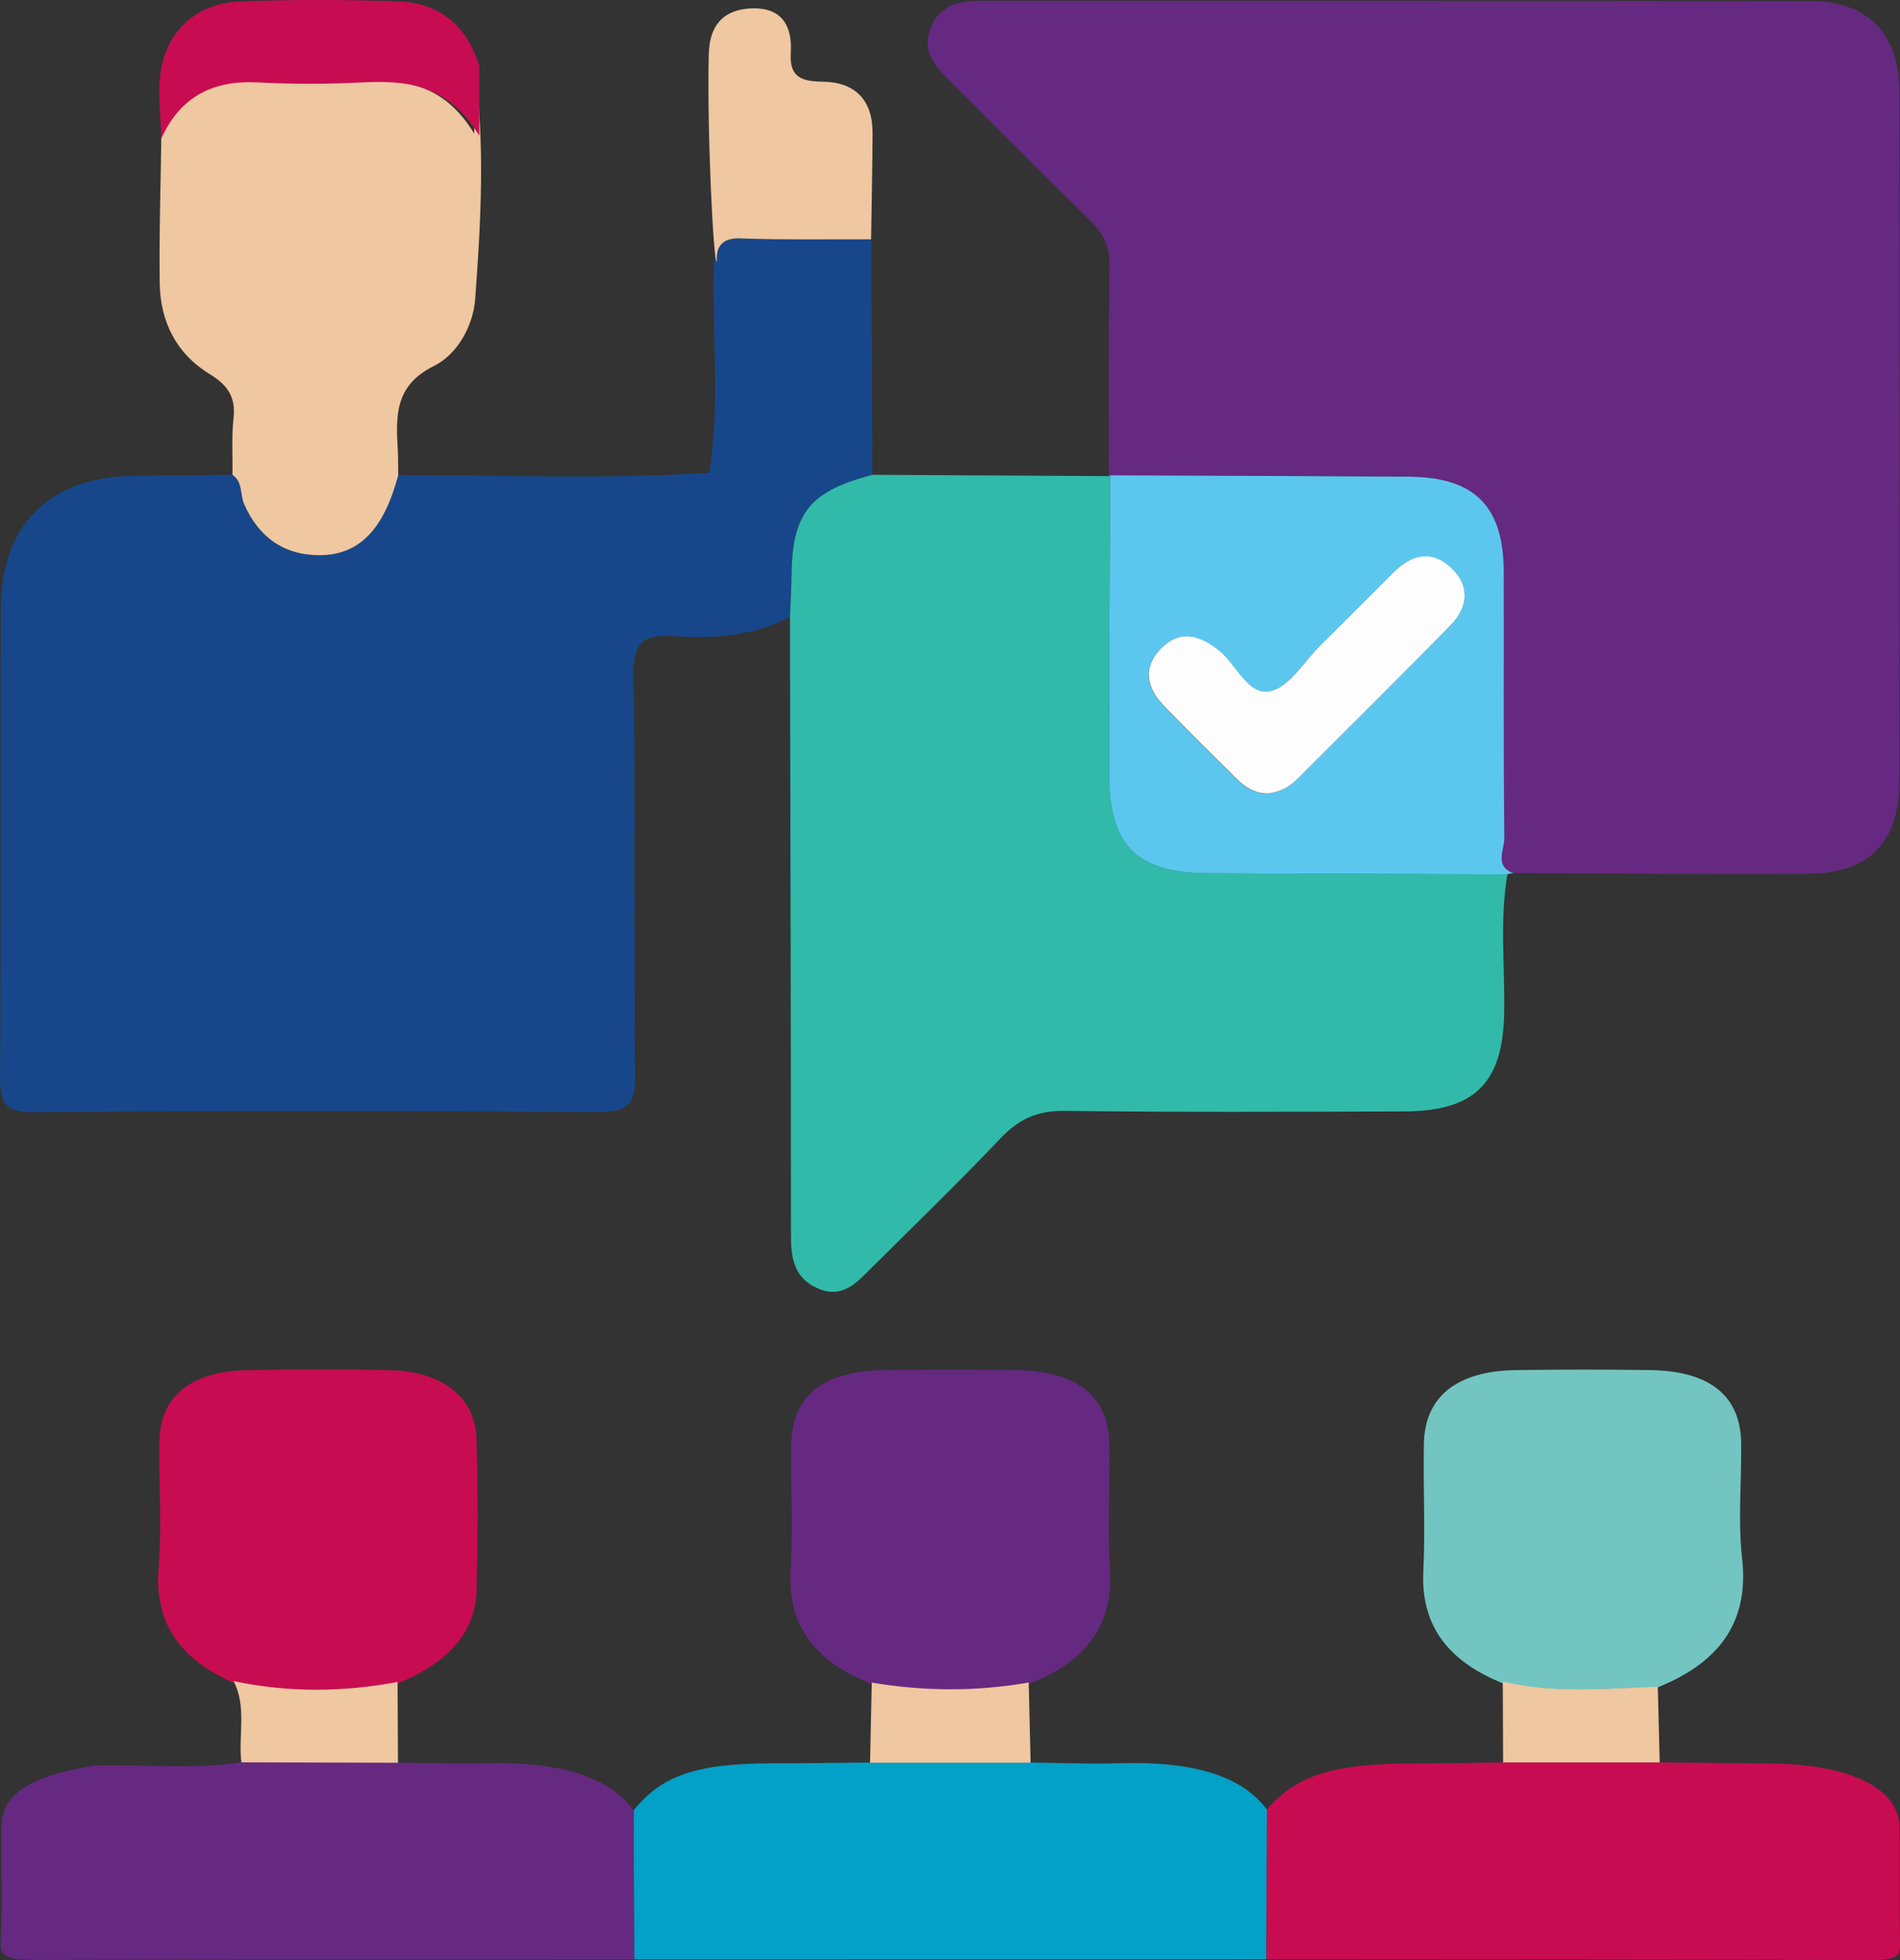<?xml version="1.0" encoding="UTF-8"?>
<svg data-id="Camada_2" data-name="Camada 2" xmlns="http://www.w3.org/2000/svg" viewBox="0 0 231.74 238.97">
  <rect x="0" y="0" width="231.74" height="238.97" fill="#333333" stroke="none"/>
  <defs>
    <style>
      .cls-1 {
        fill: #31baaa;
      }

      .cls-1, .cls-2, .cls-3, .cls-4, .cls-5, .cls-6, .cls-7, .cls-8, .cls-9 {
        stroke-width: 0px;
      }

      .cls-2 {
        fill: #fefdfd;
      }

      .cls-3 {
        fill: #17478a;
      }

      .cls-4 {
        fill: #5cc7ee;
      }

      .cls-5 {
        fill: #652981;
      }

      .cls-6 {
        fill: #efc7a0;
      }

      .cls-7 {
        fill: #03a0c7;
      }

      .cls-8 {
        fill: #73c5c2;
      }

      .cls-9 {
        fill: #c80c51;
      }
    </style>
  </defs>
  <g id="Camada_1-2" data-name="Camada 1">
    <g>
      <path class="cls-5" d="m135.25,58.05c.01-8.49-.06-16.98.09-25.47.04-2.37-.67-4.05-2.35-5.67-5.85-5.69-11.55-11.51-17.35-17.25-1.75-1.73-3.15-3.55-2.18-6.14,1.03-2.76,3.31-3.43,6.02-3.43,33.79.02,67.58-.02,101.37.04,6.91.01,10.78,3.95,10.79,10.92.06,28.13.06,56.26,0,84.39-.01,7.3-3.76,11.05-11.12,11.1-11.98.08-23.97-.05-35.93-.09-2.38-.86-1.1-2.88-1.12-4.28-.12-10.82-.04-21.64-.07-32.47-.02-8-3.57-11.55-11.56-11.6-12.15-.08-24.3-.11-36.45-.17l-.14.1Z"/>
      <path class="cls-3" d="m48.58,57.91c12.65.02,25.3.55,37.94-.27,1.33-8.22.35-16.5.53-24.76.06-2.75.83-3.9,3.71-3.8,5.16.18,10.32.08,15.49.1.05,9.57.11,19.14.16,28.7-7.69,2-9.82,4.69-9.88,12.43-.01,1.64-.12,3.29-.19,4.93-4.44,2.29-9.24,2.68-14.06,2.32-3.73-.28-5.08.66-5.01,4.77.26,16.29,0,32.59.2,48.89.04,3.59-1.08,4.38-4.49,4.36-22.95-.14-45.9-.16-68.84.01-3.4.02-4.16-1.01-4.13-4.2.13-19.12,0-38.25.1-57.37.06-10.16,6.07-15.91,16.29-16,3.99-.04,7.98-.09,11.97-.14,1.27.88.9,2.41,1.42,3.58,1.78,4.05,4.87,6.25,9.28,6.22,4.82-.04,7.78-3.21,9.52-9.78Z"/>
      <path class="cls-1" d="m96.35,75.25c.06-1.64.17-3.29.19-4.93.06-7.74,2.18-10.43,9.88-12.43,9.61.05,19.23.11,28.84.16,0,0,.14-.1.14-.1-.04,12.16-.1,24.31-.11,36.47,0,8.69,3.34,12.02,12.09,12.06,12.16.06,24.31.09,36.47.13-.95,5.6-.29,11.25-.39,16.87-.15,8.53-3.54,12.01-12.23,12.03-13.79.04-27.59.11-41.38-.07-3.3-.04-5.58.99-7.8,3.33-5.15,5.42-10.53,10.62-15.83,15.89-1.77,1.76-3.49,3.71-6.44,2.44-2.98-1.28-3.31-3.76-3.31-6.59,0-25.09-.07-50.18-.12-75.27Z"/>
      <path class="cls-7" d="m154.47,238.88c-25.71,0-51.41,0-77.12.01-.02-6.06-.04-12.12-.07-18.17,3.5-4.3,7.7-5.71,16.92-5.73,3.97,0,7.95-.07,11.92-.1,6.53,0,13.06,0,19.58,0,3.62.04,7.26.2,10.86.09,8.88-.28,14.9,1.51,17.96,5.65-.02,6.08-.04,12.17-.06,18.25Z"/>
      <path class="cls-9" d="m154.47,238.88c.02-6.08.04-12.17.06-18.25,3.51-4.14,8.08-5.6,17.48-5.62,3.78-.01,7.55-.08,11.33-.13,6.37,0,12.73,0,19.1,0,4.65.05,9.29.07,13.94.14,9.28.14,15.16,3.03,15.28,7.61.12,4.83-.05,9.66.09,14.49.04,1.3-.41,1.86-3.46,1.85-24.6-.08-49.2-.07-73.8-.09Z"/>
      <path class="cls-5" d="m77.28,220.72c.02,6.06.04,12.12.07,18.17-24.31.01-48.62,0-72.93.06-3.1,0-4.42-.3-4.33-2.01.23-4.75.02-9.51.1-14.26.07-3.96,3.36-6.08,11.23-7.41,5.99-.19,12.07.5,17.99-.4,0,0,.02,0,.02,0,6.37,0,12.74.02,19.1.03,3.62.04,7.26.18,10.87.09,8.83-.21,14.86,1.6,17.88,5.73Z"/>
      <path class="cls-4" d="m183.85,106.61c-12.16-.04-24.31-.07-36.47-.13-8.75-.04-12.1-3.37-12.09-12.06,0-12.16.07-24.31.11-36.47,12.15.05,24.3.09,36.45.17,8,.05,11.54,3.6,11.56,11.6.03,10.82-.05,21.65.07,32.47.02,1.41-1.26,3.42,1.12,4.28-.28,0-.53.05-.76.14Zm-29.13-9.85c1.37-.17,2.53-.8,3.5-1.76,6.24-6.23,12.51-12.42,18.67-18.73,2.15-2.21,2.43-4.84.04-7.05-2.41-2.23-4.85-1.56-7.03.63-2.93,2.95-5.88,5.88-8.84,8.81-2.01,1.99-3.78,5.07-6.13,5.63-2.68.63-4.1-3.2-6.22-4.91-2.37-1.93-4.78-2.62-7.1-.32-2.32,2.3-1.83,4.82.33,7.03,2.9,2.98,5.86,5.9,8.81,8.83,1.09,1.08,2.32,1.88,3.95,1.85Z"/>
      <path class="cls-5" d="m106.33,205.32c-7.25-2.82-10.28-7.46-9.9-13.86.3-5.03.03-10.09.07-15.13.05-6.2,3.85-9.22,11.68-9.29,5.15-.05,10.29-.05,15.44,0,7.79.07,11.65,3.14,11.7,9.29.05,5.04-.22,10.1.07,15.13.36,6.39-2.62,11.06-9.91,13.85-6.38.89-12.76.86-19.14,0Z"/>
      <path class="cls-9" d="m28.48,205.17c-6.85-3.01-9.62-7.6-9.14-13.84.4-5.16.04-10.36.1-15.54.06-5.52,3.82-8.61,10.76-8.74,5.81-.11,11.63-.13,17.44.01,6.26.15,10.31,3.29,10.47,8.27.2,6.24.19,12.49,0,18.73-.16,5.31-3.9,8.85-9.62,11.2-6.68,1-13.35,1.05-20.01-.09Z"/>
      <path class="cls-8" d="m183.29,205.23c-7.04-2.82-9.99-7.4-9.69-13.64.25-5.19-.03-10.39.07-15.58.11-5.73,4.02-8.85,11.17-8.96,5.49-.08,10.99-.09,16.48,0,7.28.12,11,3.17,11.05,8.97.05,4.66-.41,9.35.11,13.97.81,7.17-2.14,12.46-10.29,15.74-6.32.16-12.65.69-18.91-.5Z"/>
      <path class="cls-6" d="m48.58,57.91c-1.74,6.57-4.7,9.74-9.52,9.78-4.41.03-7.5-2.18-9.28-6.22-.52-1.18-.15-2.71-1.42-3.58.03-2.32-.13-4.67.13-6.96.28-2.52-.77-4.01-2.81-5.25-4.16-2.52-6.13-6.42-6.2-11.16-.08-5.97.12-11.93.2-17.9,2.27-5.01,6.18-7.02,11.61-6.72,4.15.22,8.32.21,12.47,0,5.31-.26,10.26.13,14.08,6.39V7.94c1.35,9.5.82,19.03.12,28.51-.24,3.25-2.15,6.75-5.06,8.19-4.82,2.38-4.61,6.16-4.38,10.3.05.99.03,1.98.05,2.97Z"/>
      <path class="cls-6" d="m106.25,29.18c-5.16-.02-10.33.08-15.49-.1-.53-.02-1.99-.17-2.79.71-.77.84-.45,2.08-.56,2.09-.39.05-1.17-15.42-.97-24.96.02-1.08.1-3.2,1.56-4.58.83-.79,2.03-1.25,3.65-1.32,3.74-.14,5,2.16,4.8,5.42-.19,3.06,1.39,3.48,3.94,3.52,3.94.06,6.06,2.28,6.04,6.29-.02,4.31-.12,8.61-.18,12.92Z"/>
      <path class="cls-9" d="m58.46,8.07v8.48c-3.88-6.36-8.92-6.76-14.31-6.5-4.21.21-8.46.22-12.67,0-5.52-.3-9.5,1.74-11.8,6.83-.09-2.19-.3-4.38-.23-6.57.19-5.82,3.97-9.9,9.82-10.13,6.41-.25,12.84-.22,19.25-.02,5.12.16,8.42,3.01,9.95,7.9Z"/>
      <path class="cls-6" d="m28.48,204.96c6.66,1.42,13.33,1.36,20.01.11.02,3.28.03,6.57.05,9.85-6.37-.02-12.74-.04-19.1-.05-.4-3.3.69-6.73-.95-9.91Z"/>
      <path class="cls-6" d="m106.33,205.15c6.38,1.07,12.76,1.1,19.14-.01.08,3.26.15,6.51.23,9.77-6.52,0-13.05,0-19.58,0,.07-3.25.14-6.51.21-9.76Z"/>
      <path class="cls-6" d="m183.29,205.03c6.26,1.49,12.59.82,18.91.63.08,3.07.15,6.15.23,9.22-6.37,0-12.73,0-19.1,0-.01-3.29-.03-6.57-.04-9.86Z"/>
      <path class="cls-2" d="m154.71,96.75c-1.62.03-2.86-.77-3.94-1.85-2.95-2.93-5.91-5.85-8.81-8.83-2.16-2.21-2.64-4.73-.33-7.03,2.32-2.3,4.72-1.61,7.1.32,2.11,1.72,3.53,5.54,6.22,4.91,2.36-.55,4.12-3.64,6.13-5.63,2.96-2.93,5.9-5.86,8.84-8.81,2.18-2.19,4.62-2.86,7.03-.63,2.39,2.21,2.11,4.85-.04,7.05-6.16,6.3-12.43,12.5-18.67,18.73-.96.96-2.12,1.59-3.5,1.76Z"/>
    </g>
  </g>
</svg>